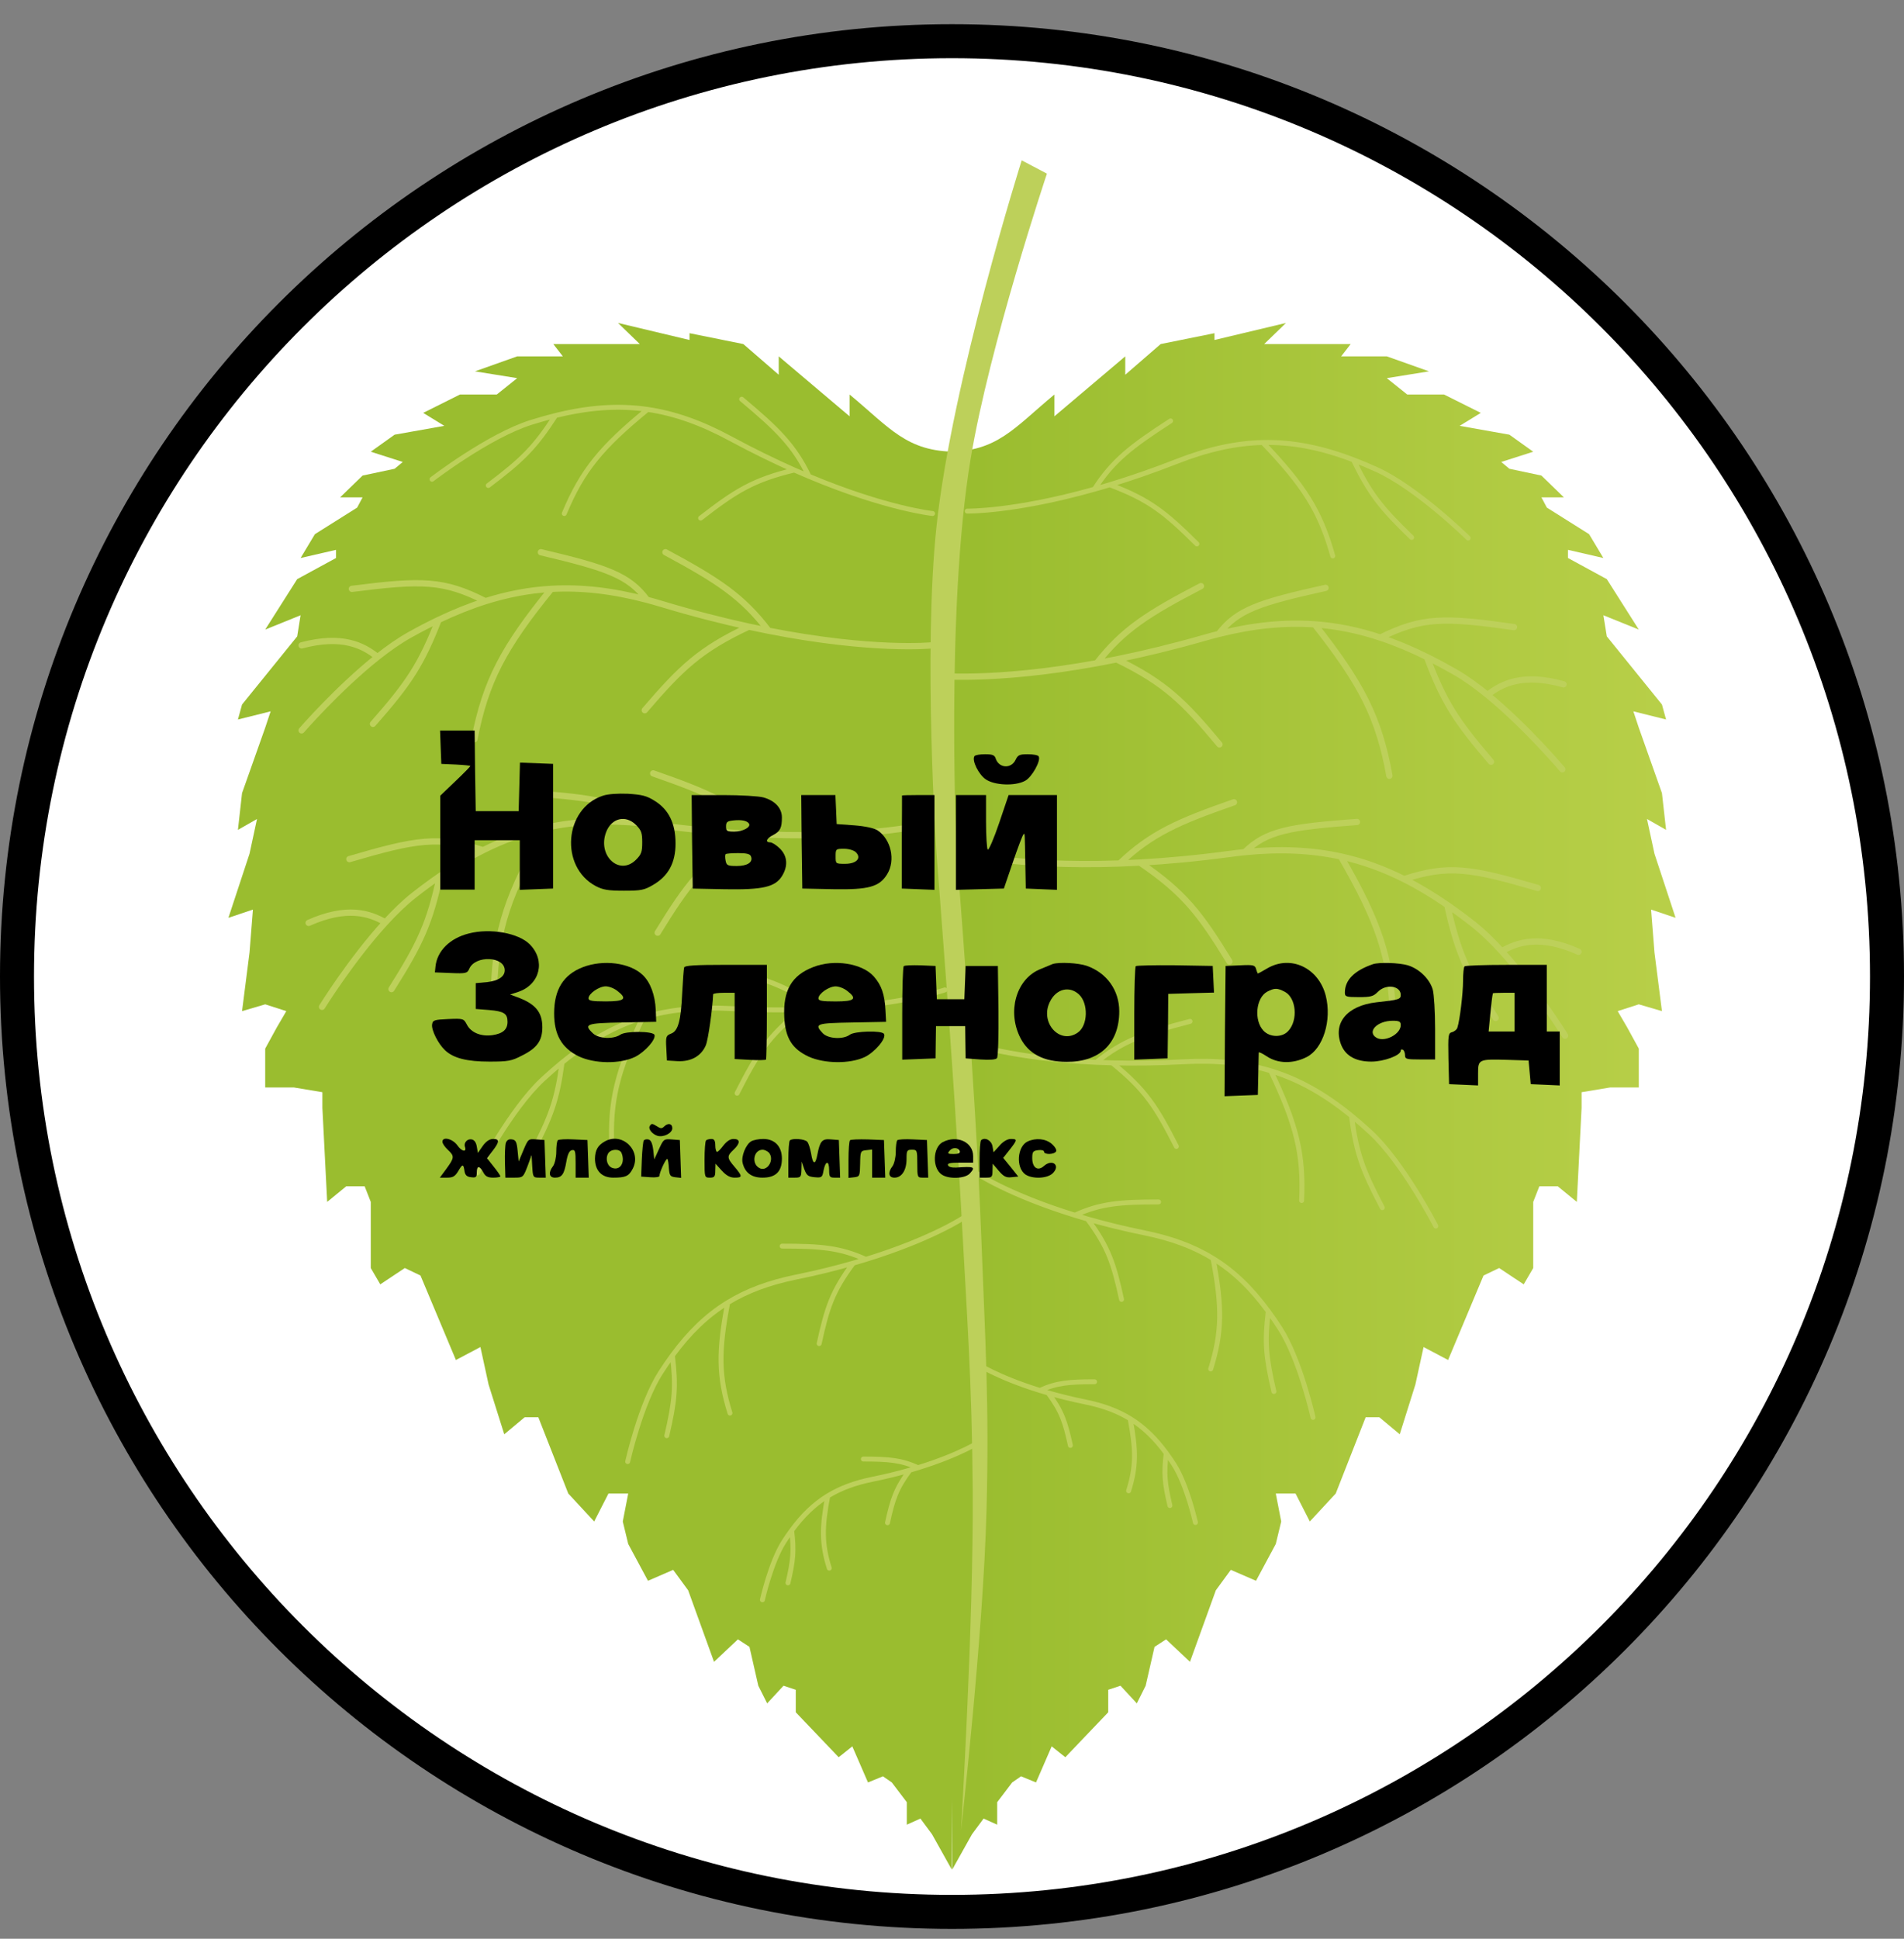 <svg width="56" height="57" viewBox="0 0 56 57" fill="none" xmlns="http://www.w3.org/2000/svg">
<rect x="0" y="0" width="56" height="57" fill="#808080" stroke="none"/>
<g clip-path="url(#clip0_628_925)">
<path d="M28 1.211C43.188 1.211 55.5 13.523 55.5 28.711C55.5 43.899 43.188 56.211 28 56.211C12.812 56.211 0.5 43.899 0.5 28.711C0.5 13.523 12.812 1.211 28 1.211Z" fill="white" stroke="black"/>
<path d="M31.012 11.599C29.817 12.59 29.33 13.281 27.869 13.281L28.007 54.966L28.588 53.928L28.929 53.467L29.329 53.647V52.986L29.77 52.405L30.03 52.225L30.471 52.405L30.932 51.344L31.333 51.664L32.595 50.342V49.681L32.955 49.561L33.436 50.081L33.696 49.561L33.957 48.419L34.297 48.198L34.999 48.859L35.76 46.756L36.2 46.155L36.942 46.476L37.523 45.394L37.683 44.733L37.523 43.911H38.104L38.524 44.733L39.286 43.911L40.167 41.668H40.568L41.169 42.169L41.629 40.706L41.87 39.604L42.591 39.985L43.633 37.501L44.093 37.281L44.815 37.761L45.095 37.281V35.337L45.275 34.877H45.816L46.377 35.337L46.517 32.573V32.112L47.359 31.972H48.2V30.83L47.86 30.209L47.579 29.728L48.2 29.528L48.881 29.728L48.661 28.005L48.561 26.743L49.282 26.984L48.661 25.101L48.441 24.079L49.002 24.399L48.881 23.318L48.2 21.395L48.04 20.914L49.002 21.154L48.881 20.713L47.259 18.71L47.158 18.089L48.2 18.51L47.259 17.027L46.117 16.406V16.166L47.158 16.406L46.738 15.705L45.496 14.924L45.336 14.623H45.997L45.336 13.982L44.394 13.782L44.154 13.582L45.095 13.281L44.394 12.78L42.931 12.52L43.553 12.139L42.471 11.599H41.389L40.788 11.118L42.03 10.918L40.788 10.477H39.446L39.726 10.116H37.182L37.823 9.495L35.72 9.996V9.796L34.137 10.116L33.096 11.018V10.477L31.012 12.24V11.599Z" fill="url(#paint0_linear_628_925)"/>
<path d="M24.988 11.599C26.183 12.59 26.67 13.281 28.131 13.281L27.993 54.966L27.412 53.928L27.071 53.467L26.671 53.647V52.986L26.23 52.405L25.969 52.225L25.529 52.405L25.068 51.344L24.667 51.664L23.405 50.342V49.681L23.045 49.561L22.564 50.081L22.303 49.561L22.043 48.419L21.703 48.198L21.001 48.859L20.24 46.756L19.799 46.155L19.058 46.476L18.477 45.394L18.317 44.733L18.477 43.911H17.896L17.476 44.733L16.714 43.911L15.833 41.668H15.432L14.831 42.169L14.37 40.706L14.13 39.604L13.409 39.985L12.367 37.501L11.906 37.281L11.185 37.761L10.905 37.281V35.337L10.725 34.877H10.184L9.623 35.337L9.482 32.573V32.112L8.641 31.972H7.8V30.83L8.14 30.209L8.421 29.728L7.8 29.528L7.119 29.728L7.339 28.005L7.439 26.743L6.718 26.984L7.339 25.101L7.559 24.079L6.998 24.399L7.119 23.318L7.8 21.395L7.96 20.914L6.998 21.154L7.119 20.713L8.741 18.71L8.841 18.089L7.8 18.51L8.741 17.027L9.883 16.406V16.166L8.841 16.406L9.262 15.705L10.504 14.924L10.664 14.623H10.003L10.664 13.982L11.606 13.782L11.846 13.582L10.905 13.281L11.606 12.78L13.068 12.52L12.447 12.139L13.529 11.599H14.611L15.212 11.118L13.97 10.918L15.212 10.477H16.554L16.274 10.116H18.818L18.177 9.495L20.28 9.996V9.796L21.863 10.116L22.904 11.018V10.477L24.988 12.24V11.599Z" fill="#9ABD2F"/>
<path d="M27.428 15.098C27.428 15.098 26.068 14.957 23.792 14.004M12.707 14.09C12.707 14.09 14.371 12.811 15.624 12.418C15.868 12.342 16.106 12.275 16.338 12.217M19.046 12.037C19.839 12.153 20.629 12.433 21.486 12.896C22.159 13.259 22.787 13.564 23.362 13.819M19.046 12.037C17.689 13.149 17.126 13.827 16.596 15.098M19.046 12.037C18.178 11.91 17.305 11.979 16.338 12.217M14.361 14.274C15.371 13.513 15.735 13.149 16.338 12.217M21.814 11.737C22.865 12.615 23.362 13.104 23.792 14.004M23.792 14.004C23.652 13.945 23.509 13.883 23.362 13.819M23.362 13.819C22.145 14.111 21.627 14.442 20.606 15.233" stroke="#BDD05A" stroke-width="0.145" stroke-linecap="round"/>
<path d="M27.789 29.104C27.789 29.104 26.499 29.558 24.035 29.669M14.048 34.482C14.048 34.482 15.007 32.615 15.973 31.725C16.161 31.551 16.347 31.389 16.532 31.238M18.904 29.918C19.67 29.684 20.504 29.6 21.477 29.652C22.24 29.693 22.938 29.701 23.567 29.685M18.904 29.918C18.151 31.503 17.932 32.357 17.995 33.732M18.904 29.918C18.064 30.174 17.305 30.609 16.532 31.238M15.623 33.942C16.211 32.822 16.384 32.338 16.532 31.238M21.278 28.464C22.603 28.809 23.262 29.039 24.035 29.669M24.035 29.669C23.883 29.675 23.727 29.681 23.567 29.685M23.567 29.685C22.592 30.469 22.265 30.99 21.679 32.142" stroke="#BDD05A" stroke-width="0.145" stroke-linecap="round"/>
<path d="M28.49 30.669C28.49 30.669 29.779 31.123 32.244 31.233M42.23 36.047C42.23 36.047 41.271 34.18 40.306 33.289C40.118 33.116 39.932 32.954 39.747 32.803M37.375 31.483C36.608 31.249 35.775 31.164 34.802 31.217C34.038 31.258 33.341 31.265 32.712 31.249M37.375 31.483C38.128 33.067 38.347 33.922 38.283 35.297M37.375 31.483C38.215 31.738 38.974 32.173 39.747 32.803M40.656 35.507C40.068 34.387 39.894 33.902 39.747 32.803M35.001 30.029C33.676 30.374 33.017 30.603 32.244 31.233M32.244 31.233C32.396 31.24 32.552 31.245 32.712 31.249M32.712 31.249C33.687 32.034 34.014 32.554 34.6 33.706" stroke="#BDD05A" stroke-width="0.145" stroke-linecap="round"/>
<path d="M28.72 34.493C28.72 34.493 29.66 35.126 31.614 35.728M38.619 41.673C38.619 41.673 38.239 39.975 37.651 39.06C37.536 38.881 37.421 38.712 37.303 38.553M35.677 36.999C35.111 36.652 34.46 36.41 33.669 36.249C33.048 36.123 32.487 35.983 31.985 35.839M35.677 36.999C35.95 38.427 35.947 39.158 35.609 40.248M35.677 36.999C36.297 37.38 36.815 37.887 37.303 38.553M37.468 40.911C37.231 39.89 37.193 39.465 37.303 38.553M34.076 35.338C32.941 35.338 32.365 35.385 31.614 35.728M31.614 35.728C31.734 35.766 31.858 35.802 31.985 35.839M31.985 35.839C32.604 36.672 32.758 37.157 32.987 38.203" stroke="#BDD05A" stroke-width="0.145" stroke-linecap="round"/>
<path d="M28.695 40.073C28.695 40.073 29.309 40.486 30.585 40.88M35.16 44.762C35.16 44.762 34.912 43.654 34.528 43.056C34.453 42.939 34.378 42.829 34.301 42.724M33.239 41.71C32.869 41.483 32.444 41.325 31.927 41.22C31.522 41.137 31.155 41.046 30.828 40.952M33.239 41.71C33.417 42.643 33.416 43.12 33.195 43.831M33.239 41.71C33.644 41.958 33.982 42.29 34.301 42.724M34.409 44.265C34.254 43.598 34.229 43.321 34.301 42.724M32.193 40.625C31.452 40.625 31.076 40.655 30.585 40.88M30.585 40.88C30.664 40.904 30.744 40.928 30.828 40.952M30.828 40.952C31.232 41.496 31.332 41.813 31.482 42.496" stroke="#BDD05A" stroke-width="0.145" stroke-linecap="round"/>
<path d="M28.89 42.345C28.89 42.345 28.276 42.759 27 43.152M22.424 47.035C22.424 47.035 22.672 45.926 23.057 45.328C23.132 45.212 23.207 45.101 23.284 44.997M24.346 43.982C24.716 43.755 25.141 43.597 25.657 43.492C26.063 43.41 26.429 43.319 26.757 43.225M24.346 43.982C24.168 44.915 24.169 45.392 24.39 46.104M24.346 43.982C23.941 44.231 23.602 44.562 23.284 44.997M23.176 46.537C23.331 45.871 23.356 45.593 23.284 44.997M25.392 42.897C26.133 42.897 26.509 42.928 27 43.152M27 43.152C26.921 43.176 26.84 43.201 26.757 43.225M26.757 43.225C26.353 43.769 26.253 44.086 26.103 44.769" stroke="#BDD05A" stroke-width="0.145" stroke-linecap="round"/>
<path d="M28.36 35.791C28.36 35.791 27.42 36.425 25.466 37.027M18.461 42.972C18.461 42.972 18.841 41.274 19.429 40.359C19.544 40.18 19.659 40.011 19.776 39.852M21.403 38.298C21.969 37.951 22.62 37.709 23.411 37.548C24.032 37.422 24.593 37.282 25.094 37.138M21.403 38.298C21.13 39.726 21.132 40.457 21.47 41.546M21.403 38.298C20.783 38.679 20.265 39.186 19.776 39.852M19.611 42.21C19.849 41.189 19.887 40.764 19.776 39.852M23.004 36.637C24.138 36.637 24.715 36.684 25.466 37.027M25.466 37.027C25.346 37.064 25.222 37.101 25.094 37.138M25.094 37.138C24.476 37.971 24.322 38.456 24.093 39.502" stroke="#BDD05A" stroke-width="0.145" stroke-linecap="round"/>
<path d="M27.393 18.975C27.393 18.975 25.67 19.147 22.603 18.544M8.87 21.474C8.87 21.474 9.94 20.239 11.103 19.316M16.214 17.313C14.812 19.038 14.287 20.023 13.953 21.734M16.214 17.313C15.56 17.35 14.923 17.472 14.276 17.676M16.214 17.313C17.102 17.262 18.019 17.368 19.027 17.634M10.97 21.282C12.029 20.08 12.388 19.535 12.899 18.226M12.899 18.226C12.626 18.357 12.348 18.5 12.065 18.658C11.751 18.832 11.423 19.062 11.103 19.316M12.899 18.226C13.368 18.003 13.825 17.819 14.276 17.676M19.572 16.236C21.099 17.057 21.841 17.537 22.603 18.544M22.603 18.544C22.415 18.507 22.221 18.467 22.023 18.424M22.023 18.424C21.244 18.254 20.387 18.037 19.46 17.757C19.314 17.713 19.169 17.672 19.027 17.634M22.023 18.424C20.587 19.097 20.029 19.639 18.963 20.881M14.276 17.676C13.051 17.052 12.409 17.052 10.349 17.313M8.87 18.975C10.061 18.658 10.681 18.975 11.103 19.316M19.027 17.634C18.499 16.919 17.857 16.697 15.908 16.236" stroke="#BDD05A" stroke-width="0.184" stroke-linecap="round"/>
<path d="M27.367 24.208C27.367 24.208 25.692 24.65 22.569 24.538M9.471 29.602C9.471 29.602 10.332 28.213 11.335 27.118M16.065 24.332C14.954 26.257 14.591 27.313 14.531 29.055M16.065 24.332C15.426 24.472 14.816 24.693 14.21 24.997M16.065 24.332C16.934 24.142 17.857 24.102 18.894 24.205M11.514 29.08C12.37 27.726 12.639 27.131 12.937 25.758M12.937 25.758C12.688 25.93 12.436 26.116 12.181 26.316C11.898 26.537 11.611 26.817 11.335 27.118M12.937 25.758C13.365 25.463 13.786 25.21 14.21 24.997M19.211 22.738C20.849 23.308 21.657 23.665 22.569 24.538M22.569 24.538C22.377 24.532 22.18 24.523 21.977 24.512M21.977 24.512C21.181 24.467 20.301 24.388 19.341 24.258C19.19 24.238 19.041 24.22 18.894 24.205M21.977 24.512C20.666 25.403 20.2 26.027 19.344 27.422M14.21 24.997C12.901 24.574 12.267 24.675 10.275 25.259M9.077 27.134C10.203 26.632 10.865 26.848 11.335 27.118M18.894 24.205C18.259 23.582 17.59 23.465 15.593 23.317" stroke="#BDD05A" stroke-width="0.184" stroke-linecap="round"/>
<path d="M28.137 25.056C28.137 25.056 29.811 25.498 32.935 25.387M46.032 30.45C46.032 30.45 45.172 29.061 44.169 27.967M39.438 25.181C40.55 27.105 40.913 28.162 40.972 29.904M39.438 25.181C40.078 25.321 40.688 25.542 41.294 25.846M39.438 25.181C38.569 24.991 37.647 24.95 36.61 25.054M43.989 29.929C43.133 28.574 42.865 27.98 42.567 26.607M42.567 26.607C42.816 26.778 43.068 26.964 43.323 27.164C43.606 27.386 43.893 27.665 44.169 27.967M42.567 26.607C42.139 26.312 41.718 26.059 41.294 25.846M36.293 23.587C34.655 24.157 33.846 24.514 32.935 25.387M32.935 25.387C33.127 25.38 33.324 25.371 33.527 25.36M33.527 25.36C34.323 25.316 35.203 25.236 36.163 25.107C36.314 25.086 36.463 25.069 36.61 25.054M33.527 25.36C34.838 26.252 35.304 26.876 36.16 28.27M41.294 25.846C42.603 25.423 43.237 25.524 45.229 26.107M46.427 27.983C45.301 27.481 44.639 27.696 44.169 27.967M36.61 25.054C37.244 24.431 37.913 24.314 39.911 24.166" stroke="#BDD05A" stroke-width="0.184" stroke-linecap="round"/>
<path d="M27.465 19.863C27.465 19.863 29.185 20.058 32.26 19.498M45.951 22.619C45.951 22.619 44.899 21.369 43.749 20.43M38.666 18.356C40.043 20.1 40.555 21.093 40.865 22.808M38.666 18.356C39.319 18.402 39.955 18.532 40.598 18.746M38.666 18.356C37.779 18.293 36.86 18.386 35.848 18.638M43.854 22.397C42.812 21.18 42.46 20.631 41.967 19.315M41.967 19.315C42.239 19.449 42.514 19.597 42.796 19.758C43.108 19.936 43.432 20.171 43.749 20.43M41.967 19.315C41.501 19.085 41.048 18.895 40.598 18.746M35.323 17.232C33.785 18.032 33.036 18.502 32.26 19.498M32.26 19.498C32.449 19.463 32.643 19.426 32.842 19.386M32.842 19.386C33.623 19.227 34.482 19.021 35.414 18.755C35.561 18.712 35.705 18.674 35.848 18.638M32.842 19.386C34.268 20.079 34.819 20.629 35.867 21.886M40.598 18.746C41.832 18.138 42.474 18.147 44.53 18.437M45.986 20.12C44.799 19.786 44.175 20.095 43.749 20.43M35.848 18.638C36.387 17.93 37.032 17.717 38.987 17.283" stroke="#BDD05A" stroke-width="0.184" stroke-linecap="round"/>
<path d="M28.448 15.027C28.448 15.027 29.815 15.052 32.19 14.383M43.182 15.819C43.182 15.819 41.686 14.348 40.49 13.805C40.257 13.699 40.029 13.604 39.806 13.519M37.14 13.01C36.339 13.029 35.52 13.21 34.614 13.565C33.901 13.844 33.242 14.069 32.639 14.252M37.14 13.01C38.352 14.278 38.828 15.021 39.199 16.346M37.14 13.01C38.018 12.989 38.875 13.164 39.806 13.519M41.518 15.801C40.608 14.922 40.291 14.516 39.806 13.519M34.429 12.375C33.28 13.118 32.726 13.543 32.19 14.383M32.19 14.383C32.336 14.342 32.486 14.299 32.639 14.252M32.639 14.252C33.812 14.691 34.285 15.082 35.203 15.992" stroke="#BDD05A" stroke-width="0.145" stroke-linecap="round"/>
<path d="M30.792 5.105L30.05 4.714C30.05 4.714 28.004 11.181 27.545 15.469C27.145 19.212 27.545 25.109 27.545 25.109C27.545 25.109 28.047 31.419 28.265 35.469C28.441 38.743 28.588 40.578 28.61 43.857C28.634 47.746 28.265 53.81 28.265 53.81C28.265 53.81 28.92 48.078 29.016 44.389C29.098 41.248 28.979 39.485 28.86 36.345C28.693 31.951 28.14 25.109 28.14 25.109C28.14 25.109 27.803 17.973 28.547 13.497C29.103 10.15 30.792 5.105 30.792 5.105Z" fill="#BDD05A"/>
<path d="M12.961 21.966L12.98 22.459L13.41 22.478C13.644 22.49 13.834 22.509 13.834 22.522C13.834 22.535 13.638 22.737 13.391 22.971L12.949 23.394V24.778V26.156H13.454H13.96V25.429V24.702H14.624H15.287V25.429V26.162L15.78 26.143L16.267 26.124V24.291V22.459L15.78 22.44L15.293 22.421L15.274 23.135L15.255 23.849H14.624H13.992L13.973 22.661L13.96 21.479H13.448H12.943L12.961 21.966Z" fill="black"/>
<path d="M28.66 22.232C28.577 22.358 28.786 22.775 28.994 22.914C29.254 23.091 29.848 23.117 30.145 22.959C30.347 22.858 30.625 22.358 30.549 22.238C30.53 22.2 30.385 22.175 30.227 22.175C29.987 22.175 29.936 22.2 29.873 22.333C29.747 22.611 29.38 22.592 29.285 22.301C29.254 22.2 29.19 22.175 28.969 22.175C28.818 22.175 28.678 22.2 28.66 22.232Z" fill="black"/>
<path d="M17.733 23.394C16.595 23.767 16.456 25.48 17.518 26.049C17.733 26.162 17.885 26.188 18.352 26.188C18.858 26.188 18.953 26.169 19.218 26.011C19.66 25.751 19.869 25.366 19.869 24.797C19.869 24.209 19.667 23.799 19.256 23.546C19.016 23.394 18.877 23.363 18.466 23.337C18.175 23.325 17.878 23.344 17.733 23.394ZM18.706 24.254C18.864 24.412 18.889 24.488 18.889 24.766C18.889 25.044 18.864 25.119 18.706 25.277C18.22 25.764 17.562 25.157 17.828 24.462C17.986 24.051 18.403 23.95 18.706 24.254Z" fill="black"/>
<path d="M20.355 24.747L20.375 26.125L21.316 26.144C22.435 26.163 22.801 26.081 23.003 25.752C23.18 25.461 23.162 25.171 22.94 24.95C22.839 24.848 22.706 24.766 22.656 24.766C22.498 24.766 22.536 24.652 22.738 24.551C22.947 24.444 22.997 24.337 22.997 24.033C22.997 23.761 22.795 23.54 22.454 23.445C22.315 23.407 21.79 23.376 21.272 23.376H20.343L20.355 24.747ZM22.03 24.216C22.093 24.317 21.853 24.45 21.594 24.45C21.379 24.45 21.354 24.431 21.354 24.299C21.354 24.166 21.392 24.141 21.563 24.122C21.815 24.096 21.973 24.128 22.03 24.216ZM22.087 25.177C22.157 25.348 21.986 25.461 21.67 25.461C21.398 25.461 21.367 25.442 21.341 25.303C21.323 25.221 21.323 25.133 21.341 25.114C21.36 25.095 21.525 25.082 21.714 25.082C21.961 25.082 22.062 25.108 22.087 25.177Z" fill="black"/>
<path d="M23.578 24.747L23.597 26.124L24.501 26.143C25.55 26.162 25.866 26.074 26.094 25.701C26.346 25.29 26.207 24.677 25.809 24.412C25.708 24.348 25.449 24.291 25.127 24.266L24.608 24.228L24.59 23.799L24.571 23.375H24.065H23.566L23.578 24.747ZM25.171 25.056C25.348 25.227 25.19 25.397 24.861 25.397C24.577 25.397 24.577 25.397 24.577 25.176C24.577 24.961 24.583 24.955 24.823 24.955C24.969 24.955 25.114 24.999 25.171 25.056Z" fill="black"/>
<path d="M26.53 23.388C26.53 23.4 26.53 24.02 26.524 24.765V26.124L27.004 26.143L27.484 26.162V24.765V23.375H27.01C26.751 23.375 26.536 23.381 26.53 23.388Z" fill="black"/>
<path d="M28.116 24.765V26.162L28.818 26.143L29.526 26.124L29.791 25.347C29.936 24.923 30.075 24.557 30.101 24.532C30.145 24.487 30.139 24.462 30.157 25.429L30.17 26.124L30.631 26.143L31.087 26.162V24.765V23.375H30.372H29.665L29.387 24.197C29.235 24.645 29.083 24.999 29.052 24.98C29.026 24.961 29.001 24.595 29.001 24.159V23.375H28.559H28.116V24.765Z" fill="black"/>
<path d="M13.789 27.445C13.233 27.584 12.86 27.957 12.81 28.406L12.791 28.589L13.265 28.608C13.707 28.627 13.745 28.614 13.802 28.482C13.979 28.077 14.845 28.115 14.845 28.526C14.845 28.716 14.655 28.836 14.333 28.874L13.992 28.905V29.284V29.664L14.383 29.695C14.819 29.733 14.927 29.796 14.927 30.043C14.927 30.27 14.788 30.39 14.478 30.435C14.143 30.479 13.853 30.359 13.732 30.125C13.638 29.948 13.631 29.942 13.183 29.961C12.772 29.98 12.728 29.992 12.709 30.119C12.683 30.283 12.886 30.687 13.088 30.877C13.334 31.111 13.732 31.212 14.396 31.212C14.946 31.212 15.047 31.193 15.35 31.035C15.799 30.814 15.951 30.593 15.951 30.201C15.951 29.752 15.742 29.506 15.192 29.31L15.003 29.24L15.255 29.158C15.887 28.937 16.052 28.235 15.578 27.761C15.249 27.433 14.421 27.281 13.789 27.445Z" fill="black"/>
<path d="M17.139 28.437C16.57 28.658 16.298 29.094 16.298 29.795C16.298 30.421 16.519 30.806 17.012 31.053C17.486 31.28 18.238 31.287 18.681 31.072C18.978 30.92 19.294 30.56 19.25 30.427C19.212 30.314 18.403 30.307 18.245 30.421C18.036 30.56 17.619 30.541 17.448 30.389C17.151 30.111 17.233 30.08 18.308 30.061L19.3 30.042L19.287 29.694C19.268 29.258 19.13 28.879 18.902 28.664C18.523 28.304 17.745 28.203 17.139 28.437ZM18.156 29.132C18.46 29.366 18.377 29.442 17.815 29.442C17.417 29.442 17.309 29.422 17.309 29.353C17.309 29.214 17.619 28.999 17.815 28.999C17.91 28.999 18.061 29.056 18.156 29.132Z" fill="black"/>
<path d="M23.92 28.432C23.281 28.678 23.029 29.121 23.067 29.904C23.098 30.524 23.3 30.84 23.787 31.067C24.255 31.276 24.994 31.282 25.43 31.08C25.733 30.934 26.081 30.524 25.999 30.397C25.936 30.29 25.133 30.315 24.994 30.422C24.798 30.568 24.356 30.543 24.198 30.378C23.939 30.1 24.002 30.081 25.07 30.062L26.062 30.043L26.043 29.696C26.018 29.234 25.929 28.969 25.702 28.71C25.361 28.324 24.533 28.192 23.92 28.432ZM24.918 29.133C25.222 29.367 25.139 29.443 24.577 29.443C24.179 29.443 24.071 29.424 24.071 29.354C24.071 29.215 24.381 29 24.577 29C24.672 29 24.823 29.057 24.918 29.133Z" fill="black"/>
<path d="M30.96 28.343C30.909 28.362 30.733 28.438 30.562 28.508C29.879 28.811 29.62 29.753 30.012 30.517C30.252 30.985 30.701 31.219 31.371 31.219C32.344 31.225 32.919 30.675 32.919 29.734C32.919 29.114 32.553 28.602 31.959 28.394C31.712 28.312 31.162 28.28 30.96 28.343ZM31.731 29.234C32.015 29.493 32.003 30.151 31.699 30.359C31.175 30.726 30.575 30.069 30.878 29.456C31.061 29.076 31.447 28.975 31.731 29.234Z" fill="black"/>
<path d="M37.286 28.463C37.141 28.551 37.008 28.621 36.995 28.621C36.989 28.621 36.964 28.564 36.945 28.494C36.913 28.375 36.869 28.362 36.477 28.381L36.047 28.4L36.028 30.315L36.016 32.23L36.502 32.211L36.995 32.192L37.008 31.591C37.014 31.263 37.021 30.972 37.021 30.947C37.027 30.921 37.128 30.972 37.254 31.054C37.583 31.275 38.025 31.282 38.43 31.079C38.916 30.833 39.176 29.999 38.992 29.272C38.784 28.463 37.975 28.071 37.286 28.463ZM37.785 29.158C38.127 29.335 38.183 29.992 37.893 30.308C37.716 30.511 37.349 30.504 37.16 30.302C36.875 29.999 36.938 29.341 37.267 29.158C37.488 29.044 37.564 29.044 37.785 29.158Z" fill="black"/>
<path d="M40.376 28.349C39.827 28.539 39.555 28.817 39.555 29.183C39.555 29.303 39.593 29.316 39.966 29.316C40.313 29.316 40.395 29.297 40.528 29.158C40.768 28.918 41.198 28.981 41.198 29.253C41.198 29.379 41.141 29.398 40.484 29.468C39.605 29.569 39.188 30.093 39.454 30.738C39.587 31.048 39.883 31.212 40.332 31.212C40.705 31.212 41.198 31.029 41.198 30.89C41.198 30.852 41.23 30.845 41.261 30.864C41.299 30.883 41.324 30.959 41.324 31.029C41.324 31.136 41.369 31.149 41.767 31.149H42.209V30.245C42.209 29.752 42.178 29.234 42.14 29.095C42.051 28.785 41.742 28.482 41.407 28.381C41.154 28.305 40.553 28.286 40.376 28.349ZM41.198 30.138C41.198 30.403 40.743 30.643 40.496 30.517C40.187 30.346 40.496 30.011 40.964 30.011C41.154 30.011 41.198 30.036 41.198 30.138Z" fill="black"/>
<path d="M20.122 28.443C20.109 28.488 20.084 28.823 20.065 29.189C20.027 30.017 19.945 30.314 19.736 30.39C19.591 30.447 19.578 30.478 19.597 30.813L19.616 31.18L19.932 31.199C20.324 31.218 20.627 31.047 20.76 30.731C20.829 30.567 20.956 29.669 20.975 29.233C20.975 29.208 21.12 29.189 21.291 29.189H21.607V30.162V31.136L22.056 31.161C22.302 31.174 22.517 31.167 22.529 31.154C22.542 31.142 22.555 30.504 22.555 29.745V28.367H21.354C20.444 28.367 20.141 28.387 20.122 28.443Z" fill="black"/>
<path d="M26.581 28.406C26.555 28.431 26.536 29.063 26.536 29.803V31.155L27.029 31.136L27.516 31.117L27.522 30.643L27.529 30.169H27.958H28.388L28.394 30.643L28.401 31.117L28.83 31.149C29.115 31.168 29.285 31.155 29.323 31.111C29.355 31.067 29.374 30.473 29.367 29.72L29.349 28.4H28.875H28.401L28.382 28.886L28.363 29.379H27.958H27.554L27.535 28.886L27.516 28.4L27.073 28.381C26.827 28.374 26.606 28.381 26.581 28.406Z" fill="black"/>
<path d="M33.406 28.405C33.38 28.43 33.361 29.062 33.361 29.802V31.154L33.854 31.135L34.341 31.116L34.353 30.168L34.36 29.221L35.036 29.201L35.706 29.183L35.687 28.791L35.668 28.399L34.556 28.38C33.949 28.374 33.431 28.386 33.406 28.405Z" fill="black"/>
<path d="M43.075 28.412C43.05 28.431 43.031 28.627 43.031 28.835C43.031 29.208 42.936 29.992 42.866 30.207C42.854 30.264 42.778 30.327 42.708 30.346C42.595 30.377 42.588 30.422 42.601 31.129L42.62 31.875L43.05 31.894L43.473 31.913V31.566C43.473 31.142 43.486 31.136 44.358 31.161L44.958 31.18L44.99 31.528L45.021 31.875L45.451 31.894L45.875 31.913V31.117V30.327H45.685H45.495V29.347V28.368H44.307C43.65 28.368 43.094 28.387 43.075 28.412ZM44.547 29.758V30.327H44.162H43.783L43.827 29.866C43.865 29.48 43.89 29.271 43.909 29.202C43.916 29.196 44.061 29.189 44.231 29.189H44.547V29.758Z" fill="black"/>
<path d="M19.11 33.107C19.06 33.19 19.18 33.341 19.332 33.392C19.509 33.449 19.774 33.316 19.774 33.171C19.774 33.032 19.648 33.006 19.534 33.12C19.471 33.183 19.427 33.183 19.332 33.12C19.18 33.025 19.161 33.025 19.11 33.107Z" fill="black"/>
<path d="M13.012 33.569C13.012 33.619 13.082 33.72 13.17 33.803C13.372 33.992 13.366 34.036 13.132 34.359L12.936 34.624H13.151C13.322 34.624 13.385 34.586 13.48 34.428C13.606 34.213 13.631 34.213 13.663 34.441C13.682 34.548 13.732 34.599 13.852 34.611C13.998 34.63 14.023 34.611 14.023 34.472C14.023 34.264 14.105 34.264 14.213 34.466C14.276 34.586 14.345 34.624 14.51 34.624C14.623 34.624 14.718 34.605 14.718 34.586C14.718 34.567 14.63 34.434 14.522 34.302L14.326 34.055L14.491 33.834C14.693 33.569 14.699 33.486 14.503 33.486C14.402 33.486 14.295 33.556 14.2 33.689L14.055 33.897L14.023 33.708C14.004 33.588 13.947 33.512 13.871 33.499C13.745 33.474 13.631 33.6 13.676 33.72C13.732 33.885 13.581 33.859 13.454 33.676C13.315 33.48 13.012 33.404 13.012 33.569Z" fill="black"/>
<path d="M14.876 33.606C14.857 33.67 14.845 33.929 14.851 34.175L14.864 34.624H15.123C15.382 34.624 15.388 34.618 15.515 34.289L15.635 33.961L15.654 34.289C15.673 34.611 15.679 34.624 15.862 34.624H16.052L16.033 34.068L16.014 33.518L15.774 33.499C15.54 33.48 15.534 33.486 15.395 33.815L15.255 34.15L15.224 33.834C15.199 33.569 15.167 33.512 15.053 33.499C14.965 33.486 14.908 33.518 14.876 33.606Z" fill="black"/>
<path d="M16.406 33.524C16.38 33.55 16.361 33.701 16.361 33.866C16.361 34.024 16.317 34.213 16.267 34.283C16.121 34.472 16.147 34.624 16.323 34.624C16.526 34.624 16.595 34.523 16.658 34.15C16.696 33.929 16.747 33.828 16.823 33.815C16.918 33.796 16.93 33.847 16.93 34.207V34.624H17.12H17.316L17.297 34.068L17.278 33.518L16.867 33.499C16.64 33.486 16.431 33.499 16.406 33.524Z" fill="black"/>
<path d="M17.783 33.562C17.581 33.676 17.505 33.815 17.499 34.062C17.499 34.416 17.695 34.624 18.036 34.624C18.403 34.624 18.497 34.58 18.611 34.359C18.883 33.828 18.295 33.265 17.783 33.562ZM18.283 33.904C18.39 34.175 18.245 34.416 18.017 34.34C17.866 34.295 17.796 34.081 17.884 33.916C17.96 33.777 18.232 33.764 18.283 33.904Z" fill="black"/>
<path d="M18.934 33.531C18.915 33.563 18.889 33.809 18.877 34.087L18.858 34.593L19.13 34.612C19.275 34.624 19.395 34.606 19.395 34.574C19.395 34.467 19.591 34.043 19.629 34.075C19.648 34.094 19.667 34.22 19.673 34.353C19.692 34.561 19.711 34.593 19.863 34.612L20.033 34.631L20.014 34.075L19.995 33.519L19.755 33.5C19.528 33.481 19.515 33.493 19.382 33.784L19.243 34.087L19.212 33.803C19.186 33.607 19.142 33.512 19.066 33.5C19.009 33.487 18.953 33.506 18.934 33.531Z" fill="black"/>
<path d="M20.766 33.531C20.741 33.55 20.722 33.809 20.722 34.099C20.722 34.618 20.722 34.624 20.88 34.624C21.013 34.624 21.038 34.592 21.038 34.416L21.044 34.213L21.228 34.416C21.36 34.561 21.474 34.624 21.607 34.624C21.841 34.624 21.841 34.586 21.607 34.308C21.379 34.043 21.373 33.992 21.575 33.803C21.777 33.613 21.777 33.486 21.575 33.486C21.474 33.486 21.373 33.556 21.278 33.676C21.202 33.777 21.12 33.866 21.089 33.866C21.063 33.866 21.038 33.777 21.038 33.676C21.038 33.537 21.006 33.486 20.924 33.486C20.861 33.486 20.785 33.505 20.766 33.531Z" fill="black"/>
<path d="M22.093 33.556C21.935 33.651 21.796 33.998 21.841 34.188C21.91 34.479 22.106 34.624 22.428 34.624C22.814 34.624 22.997 34.447 22.997 34.062C22.997 33.708 22.789 33.486 22.447 33.486C22.315 33.486 22.157 33.518 22.093 33.556ZM22.618 33.891C22.795 34.112 22.548 34.479 22.321 34.333C22.093 34.194 22.175 33.803 22.428 33.803C22.491 33.803 22.574 33.847 22.618 33.891Z" fill="black"/>
<path d="M23.231 33.531C23.206 33.55 23.187 33.809 23.187 34.099V34.624H23.376C23.553 34.624 23.566 34.605 23.572 34.384L23.578 34.15L23.654 34.371C23.724 34.561 23.768 34.592 23.958 34.611C24.172 34.63 24.185 34.618 24.223 34.409C24.28 34.118 24.387 34.112 24.387 34.403C24.387 34.599 24.406 34.624 24.545 34.624H24.71L24.691 34.068L24.672 33.518L24.438 33.499C24.179 33.474 24.116 33.55 24.04 33.948C23.983 34.258 23.907 34.245 23.857 33.916C23.831 33.771 23.781 33.613 23.743 33.569C23.673 33.486 23.3 33.455 23.231 33.531Z" fill="black"/>
<path d="M25 33.525C24.975 33.55 24.956 33.809 24.956 34.1V34.631L25.127 34.612C25.285 34.593 25.291 34.574 25.298 34.214C25.304 33.847 25.31 33.835 25.481 33.816L25.651 33.797V34.207V34.624H25.841H26.037L26.018 34.068L25.999 33.519L25.525 33.5C25.26 33.493 25.026 33.5 25 33.525Z" fill="black"/>
<path d="M26.391 33.524C26.366 33.55 26.346 33.701 26.346 33.866C26.346 34.024 26.302 34.213 26.252 34.283C26.106 34.472 26.132 34.624 26.309 34.624C26.523 34.624 26.663 34.403 26.663 34.074C26.663 33.828 26.675 33.803 26.82 33.803C26.972 33.803 26.979 33.815 26.979 34.213C26.979 34.611 26.985 34.624 27.137 34.624H27.301L27.282 34.068L27.263 33.518L26.852 33.499C26.625 33.486 26.416 33.499 26.391 33.524Z" fill="black"/>
<path d="M27.724 33.581C27.434 33.739 27.415 34.333 27.693 34.529C27.895 34.675 28.388 34.656 28.527 34.498C28.698 34.308 28.66 34.289 28.122 34.327C27.996 34.333 27.895 34.308 27.882 34.257C27.857 34.201 27.958 34.182 28.236 34.182H28.622V33.992C28.622 33.575 28.142 33.36 27.724 33.581ZM28.23 33.847C28.243 33.904 28.186 33.929 28.053 33.929C27.876 33.929 27.857 33.916 27.927 33.834C28.021 33.72 28.186 33.733 28.23 33.847Z" fill="black"/>
<path d="M28.855 33.524C28.83 33.55 28.811 33.809 28.811 34.099V34.624H29.001C29.172 34.624 29.191 34.605 29.191 34.416L29.197 34.213L29.374 34.422C29.519 34.592 29.595 34.63 29.753 34.611L29.949 34.592L29.728 34.314L29.506 34.043L29.696 33.803C29.924 33.512 29.93 33.486 29.728 33.486C29.633 33.486 29.5 33.562 29.399 33.682L29.222 33.878L29.191 33.701C29.159 33.524 28.963 33.423 28.855 33.524Z" fill="black"/>
<path d="M30.221 33.562C29.917 33.708 29.873 34.327 30.157 34.529C30.36 34.668 30.802 34.656 30.966 34.492C31.2 34.258 30.947 34.062 30.701 34.283C30.524 34.441 30.36 34.334 30.36 34.049C30.36 33.859 30.385 33.834 30.537 33.815C30.631 33.803 30.707 33.822 30.707 33.859C30.707 33.954 31.004 33.948 31.061 33.853C31.086 33.815 31.036 33.721 30.935 33.632C30.752 33.474 30.461 33.449 30.221 33.562Z" fill="black"/>
</g>
<defs>
<linearGradient id="paint0_linear_628_925" x1="28.632" y1="30.256" x2="51.222" y2="30.256" gradientUnits="userSpaceOnUse">
<stop stop-color="#9ABD2F"/>
<stop offset="1" stop-color="#BBD14B"/>
</linearGradient>
<clipPath id="clip0_628_925">
<rect width="56" height="56" fill="white" transform="translate(0 0.711)"/>
</clipPath>
</defs>
</svg>
